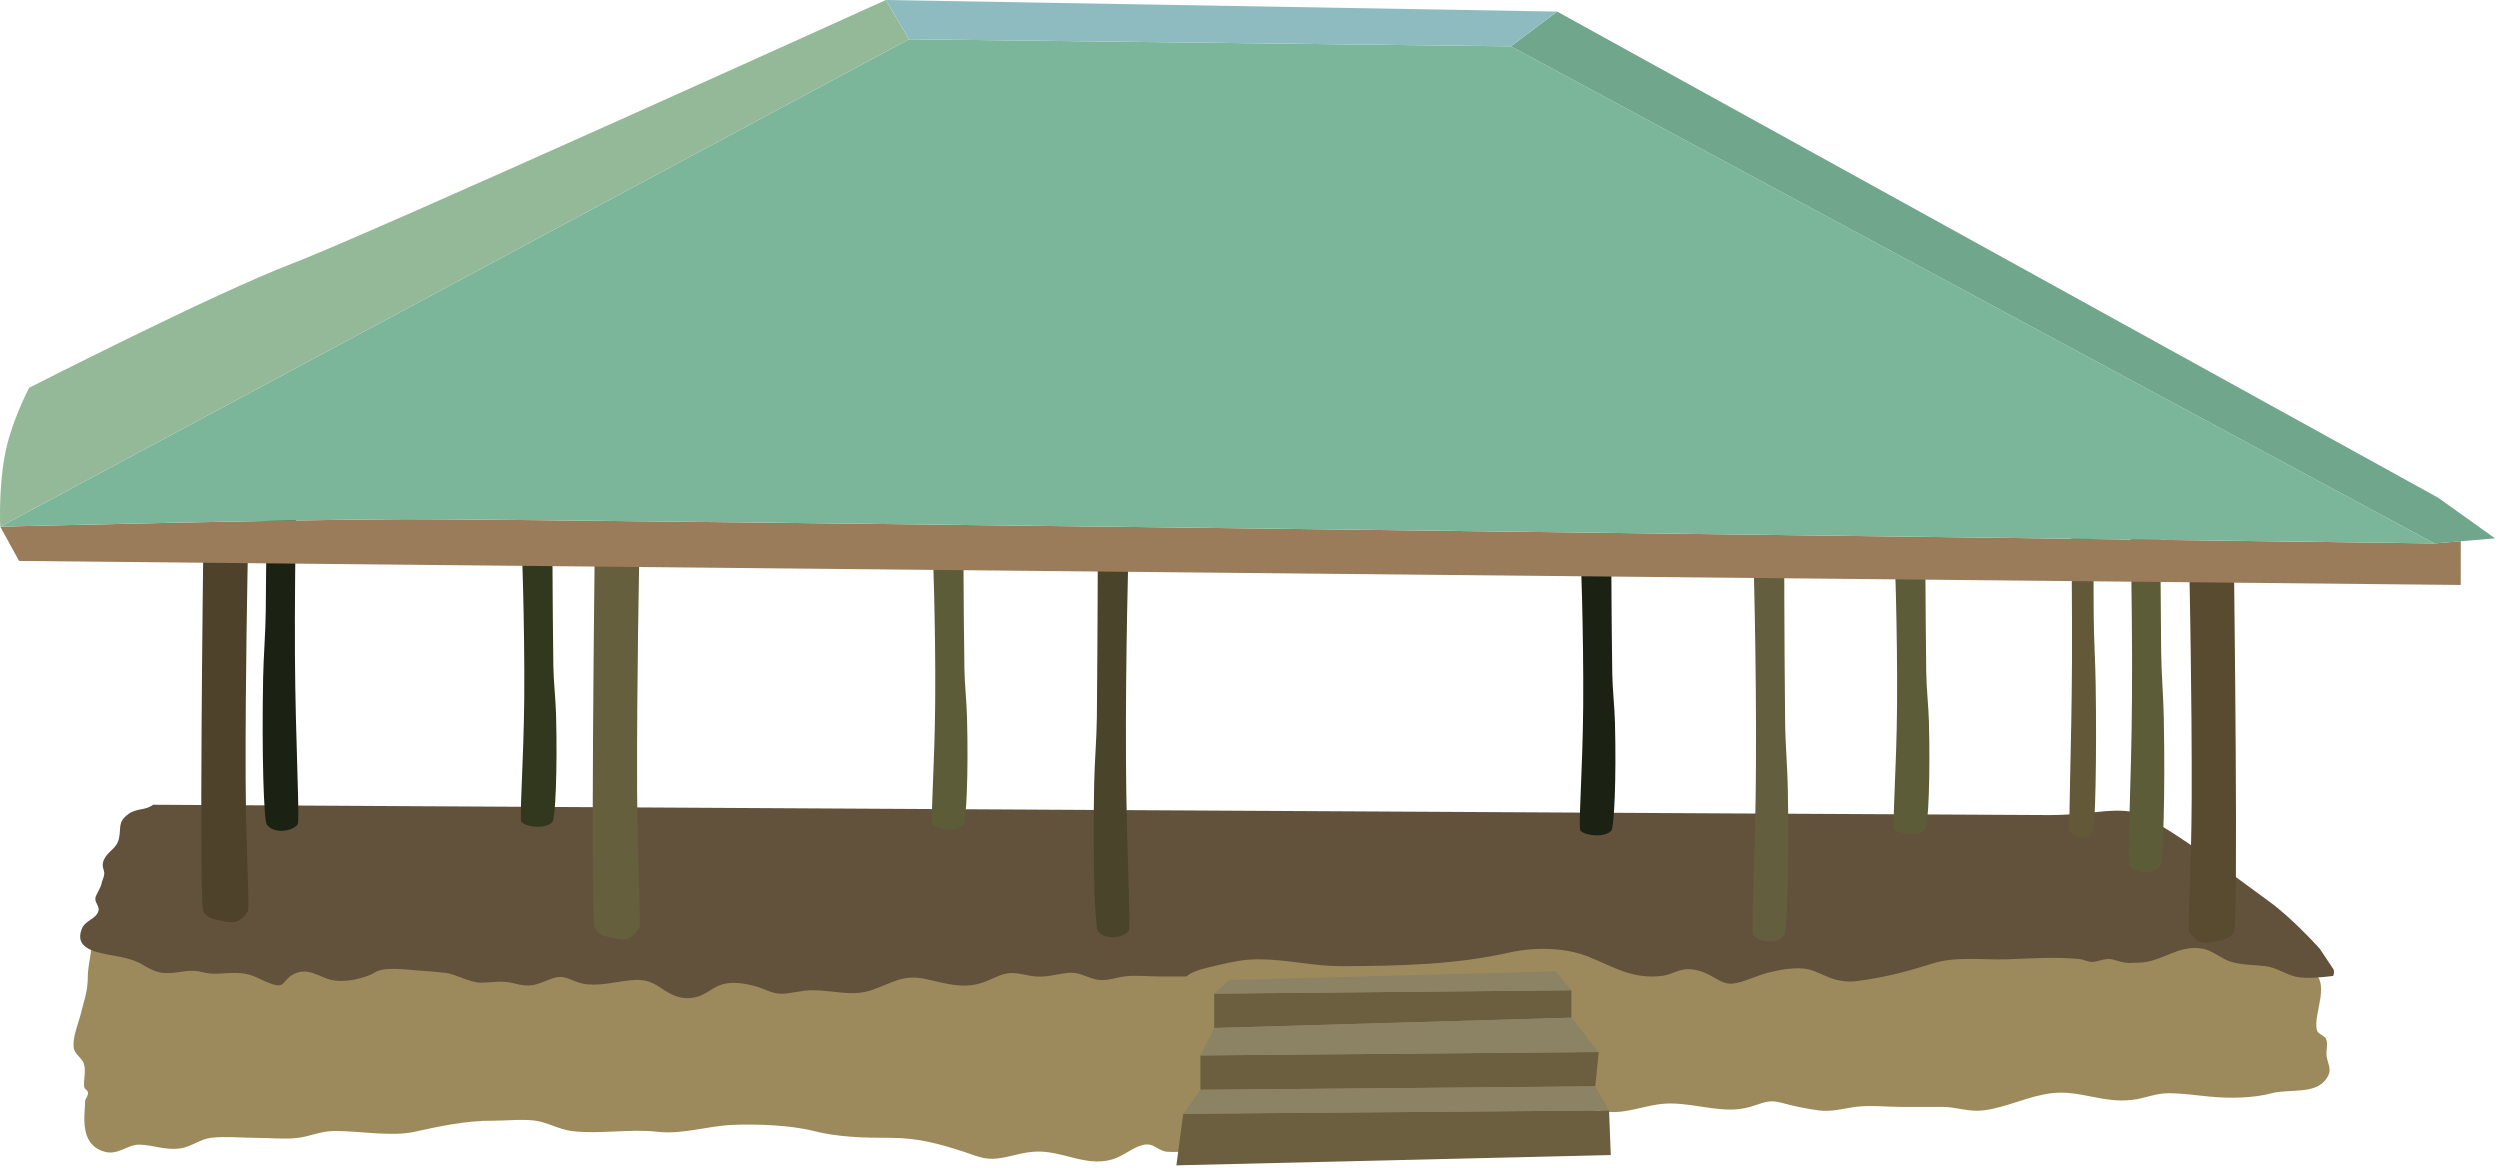 
        <svg xmlns:rdf="http://www.w3.org/1999/02/22-rdf-syntax-ns#" xmlns="http://www.w3.org/2000/svg" xmlns:cc="http://creativecommons.org/ns#" xmlns:xlink="http://www.w3.org/1999/xlink" xmlns:dc="http://purl.org/dc/elements/1.1/" x="0px" y="0px" width="501" height="234" viewBox="0 0 501 234" xml:space="preserve">
            <title>Fale 5 (Samoa)</title>
            <desc xmlns:ian_image_library="https://ian.umces.edu/media-library/">
                <ian_image_library:title>Fale 5 (Samoa)</ian_image_library:title>
                <ian_image_library:descr>Illustration of a fale.</ian_image_library:descr>
                <ian_image_library:scene>
                    <ian_image_library:contains>culture, development, Samoa, traditional, fale, architecture, home, house, building, meeting place</ian_image_library:contains>
                    <ian_image_library:when>2012-04-22</ian_image_library:when>
                </ian_image_library:scene>
            </desc>
            
<defs>
</defs>
<path fill="#9C8A5C" d="M320.389,222.522c5.295,1.264,9.187-1.424,14.457-1.385c5.48,0.045,10.717,2.188,15.852,0.686
	c2.561-0.725,3.663-1.568,6.311-0.83c2.473,0.689,4.887,1.166,7.428,1.529c2.701,0.359,5.207-0.441,7.534-0.719
	c2.881-0.365,6.072,0.02,8.973,0.02c2.755,0,5.504,0.023,8.269,0c2.963,0,5.305,1.059,8.263,0.699
	c4.746-0.598,9.051-2.92,13.738-3.453c5.47-0.643,10.095,1.977,15.832,1.375c2.793-0.268,4.736-1.375,7.588-1.365
	c3.017,0.029,5.417,0.428,8.264,0.689c3.983,0.389,8.754,0.291,12.373-0.689c3.502-0.914,8.627,0.291,10.838-2.775
	c1.462-2.02,0.369-2.787,0.136-4.766c-0.136-1.092,0.34-2.291-0.098-3.332c-0.262-0.641-1.573-0.98-1.797-1.641
	c-1.045-3.299,3.284-9.979-1.516-12.262l-27.521-10.318l-411.523,3.439l-5.514,0.689c0.362,2.094-0.688,5.131-0.678,7.568
	c0,3.012-0.772,4.887-1.414,7.529c-0.486,1.934-1.781,4.879-1.375,6.957c0.202,1.045,1.593,1.904,1.958,2.877
	c0.53,1.418-0.046,3.191,0.095,4.701c0.065,0.656,0.779,0.646,0.779,1.322c0,0.553-0.578,1.271-0.583,1.545
	c-0.021,1.271-0.196,2.652-0.158,3.973c0.078,2.916,1.001,5.393,4.132,6.238c2.667,0.699,4.513-1.457,6.864-1.438
	c2.701,0.033,5.315,1.203,8.317,0.742c2.079-0.326,3.964-1.869,6.136-2.123c2.895-0.32,6.043,0.02,8.962,0.02
	c2.706,0,5.602,0.316,8.273,0.02c2.662-0.301,4.552-1.398,7.559-1.398c5.271,0.02,11.338,1.176,15.973,0.154
	c5.009-1.098,10.192-2.238,15.682-2.215c2.691,0.01,5.62-0.34,8.292-0.033c2.443,0.268,4.868,1.793,7.535,2.113
	c5.591,0.674,11.474-0.486,17.056,0.135c5.246,0.594,9.803-1.16,15.303-1.379c4.57-0.186,11.362,0.053,15.851,1.176
	c5.087,1.301,10.114,1.428,15.788,1.428c5.354,0,9.677,1.215,14.452,2.76c2.376,0.758,4.11,1.715,6.884,1.369
	c2.657-0.33,4.805-1.242,7.573-1.369c5.679-0.281,10.717,3.576,16.347,1.195c1.904-0.787,4.275-2.857,6.379-2.613
	c1.122,0.115,2.011,1.193,3.415,1.418c1.021,0.137,3.391,0.02,3.449,0L320.389,222.522z"/>
<path fill="#62523B" d="M23.092,191.567c-4.129-0.703-8.198-1.52-6.726-5.361c0.702-1.822,2.779-1.939,3.344-3.582
	c0.321-0.961-0.682-1.656-0.604-2.598c0.068-0.719,1.076-2.045,1.239-2.959c0.148-0.758,0.459-1.123,0.544-1.865
	c0.112-0.875-0.707-1.535-0.048-2.953c0.823-1.74,2.499-2.143,2.966-4.082c0.556-2.34-0.333-3.322,1.877-4.998
	c1.661-1.268,3.413-0.686,4.991-1.898c0,0,371.619,2.068,379.863,2.068c8.253,0,11.702-1.375,16.507-0.689
	c4.838,0.689,22.734,14.457,27.534,17.896c4.824,3.439,10.333,9.619,10.333,9.619l2.749,4.139c0.117,0.457,0.073,0.863-0.092,1.271
	c-2.089,0.273-5.455,0.613-7.525,0.152c-2.117-0.502-3.77-1.842-6.159-2.123c-2.327-0.273-4.455-0.199-6.714-0.832
	c-1.797-0.5-3.74-2.248-5.625-2.627c-5.038-1.021-8.298,2.777-13.116,2.777c-1.535,0-1.385,0.15-2.721-0.039
	c-0.991-0.135-1.904-0.576-2.75-0.68c-1.248-0.141-2.773,0.578-3.629,0.568c-1.083-0.004-1.627-0.465-2.55-0.568
	c-4.955-0.49-9.939-0.115-14.486,0.039c-4.989,0.156-10.323-0.631-15.001,0.84c-4.527,1.42-8.468,2.521-13.268,3.25
	c-2.414,0.369-3.628,0.607-6.115,0c-1.876-0.471-3.653-1.65-5.505-2.068c-2.555-0.584-5.989,0.127-8.297,0.719
	c-1.953,0.52-4.931,1.943-6.859,2.133c-2.517,0.229-3.765-1.813-7.044-2.648c-3.303-0.844-4.673,0.738-6.884,1.061
	c-5.926,0.859-9.934-1.74-15.006-3.805c-4.741-1.908-10.939-1.938-15.808-0.84c-10.892,2.457-22.122,2.701-33.728,2.74
	c-5.538,0.018-10.722-1.352-16.522-1.381c-2.827-0.014-5.523,0.529-8.272,1.205c-1.929,0.477-5.019,1.039-6.185,2.234h-5.504
	c-2.239,0-4.678-0.281-6.884-0.014c-2.035,0.238-3.74,1.117-6.023,0.559c-1.963-0.5-3.279-1.545-5.664-1.234
	c-2.147,0.271-3.862,0.869-6.194,0.689c-2.137-0.18-3.91-1-6.038-0.539c-1.589,0.346-3.352,1.424-4.984,1.9
	c-3.852,1.121-7.049,0-10.857-0.816c-4.795-1.061-6.752,0.777-11.114,2.238c-3.877,1.297-7.661-0.043-11.747-0.02
	c-2.055,0-4.474,0.695-6.149,0.715c-1.968,0-3.542-1.078-5.407-1.555c-1.821-0.486-4.212-0.932-6.33-0.383
	c-2.006,0.514-3.439,2.18-5.499,2.617c-2.968,0.643-4.872-0.438-7.054-1.914c-2.264-1.539-3.861-1.754-6.728-1.398
	c-2.628,0.32-6.189,1.219-8.973,0.559c-2.561-0.584-3.444-2.002-6.325-0.879c-3.007,1.17-3.91,1.768-7.423,0.836
	c-2.478-0.643-4.426-0.088-6.689-0.117c-2.094-0.039-4.862-1.721-7.015-1.973c-2.677-0.307-5.022-0.398-7.612-0.65
	c-1.433-0.127-3.391-0.238-4.8,0c-1.525,0.262-1.7,0.738-2.943,1.199c-2.035,0.764-4.892,1.424-7.408,0.885
	c-2.249-0.48-4.645-2.58-7.413-1.254c-2.57,1.209-1.686,3.211-4.96,1.91c-2.803-1.08-3.551-2.041-6.889-2.061
	c-2.876-0.01-4.236,0.451-6.685-0.18c-2.881-0.738-4.906,0.422-7.758,0.18c-1.802-0.137-3.95-1.535-3.95-1.535
	S27.224,192.243,23.092,191.567z"/>
<polygon fill="#6B5F3F" points="322.804,231.466 322.454,222.522 237.121,223.202 235.746,233.536 "/>
<polygon fill="#6B5F3F" points="240.565,211.505 240.565,218.394 319.69,217.708 320.389,210.819 "/>
<polygon fill="#6B5F3F" points="243.324,199.122 243.324,206.007 314.9,203.94 314.9,198.446 "/>
<polygon fill="#8C8365" points="314.9,198.446 243.324,199.122 246.404,196.362 311.8,194.647 "/>
<polygon fill="#8C8365" points="237.121,223.202 240.565,218.394 319.69,217.708 322.454,222.522 "/>
<polygon fill="#8C8365" points="240.565,211.505 243.324,206.007 314.9,203.94 320.389,210.819 "/>
<path fill="#635E3D" d="M357.557,187.425c-1.399,1.963-5.154,1.398-6.203,0c-0.486-0.641,0.471-16.518,0.539-33.977
	c0.121-20.84-0.539-43.789-0.539-43.789h6.203c0,0,0,16.75,0.18,34.928c0.034,4.266,0.457,9.109,0.539,13.281
	C358.573,173.298,358.125,186.603,357.557,187.425z"/>
<path fill="#5D5C39" d="M432.908,173.487c-1.399,1.957-5.145,1.404-6.203,0c-0.472-0.641,0.446-16.512,0.549-33.98
	c0.121-20.836-0.549-43.777-0.549-43.777h6.203c0,0,0.02,16.746,0.189,34.916c0.044,4.26,0.457,9.113,0.529,13.281
	C433.928,159.356,433.486,172.677,432.908,173.487z"/>
<path fill="#5D5C39" d="M385.834,166.187c-1.394,1.451-5.145,1.02-6.198,0c-0.49-0.457,0.442-12.078,0.534-24.879
	c0.117-15.258-0.534-32.059-0.534-32.059h6.198c0,0,0.02,12.271,0.189,25.58c0.044,3.133,0.447,6.668,0.53,9.719
	C386.86,155.849,386.408,165.583,385.834,166.187z"/>
<path fill="#1B2213" d="M322.906,166.478c-1.395,1.443-5.13,1.029-6.188,0c-0.472-0.467,0.451-12.086,0.554-24.877
	c0.116-15.25-0.554-32.068-0.554-32.068h6.188c0,0,0,12.268,0.194,25.572c0.059,3.139,0.467,6.686,0.539,9.736
	C323.931,156.13,323.479,165.874,322.906,166.478z"/>
<path fill="#32381D" d="M110.708,164.743c-1.409,1.463-5.149,1.045-6.193,0c-0.486-0.451,0.437-12.072,0.544-24.863
	c0.116-15.258-0.544-32.07-0.544-32.07h6.193c0,0,0.005,12.279,0.185,25.576c0.039,3.133,0.452,6.684,0.539,9.734
	C111.734,154.405,111.282,164.165,110.708,164.743z"/>
<path fill="#5D5C39" d="M193.074,165.325c-1.394,1.443-5.14,1.045-6.198,0c-0.462-0.461,0.457-12.09,0.539-24.877
	c0.121-15.254-0.539-32.063-0.539-32.063h6.198c0,0,0,12.277,0.194,25.572c0.044,3.129,0.447,6.689,0.521,9.73
	C194.094,154.983,193.647,164.743,193.074,165.325z"/>
<path fill="#635938" d="M419.427,166.517c-1.04,1.973-3.833,1.404-4.615,0c-0.359-0.643,0.335-16.518,0.413-33.977
	c0.073-20.838-0.413-43.787-0.413-43.787h4.615c0,0,0.02,16.754,0.155,34.924c0.034,4.277,0.33,9.111,0.389,13.293
	C420.209,152.39,419.87,165.71,419.427,166.517z"/>
<path fill="#584B30" d="M447.705,186.735c-0.894,1.418-1.739,1.529-4.396,2.068c-2.657,0.529-3.585-0.641-4.547-2.068
	c-0.408-0.594,0.394-12.35,0.452-26.555c0.073-20.285-0.452-45.018-0.452-45.018h8.943
	C447.705,115.163,448.589,185.325,447.705,186.735z"/>
<path fill="#1B2213" d="M53.458,165.224c1.404,1.973,5.145,1.404,6.188,0c0.491-0.641-0.446-16.516-0.539-33.977
	c-0.111-20.834,0.539-43.781,0.539-43.781h-6.188c0,0-0.005,16.756-0.199,34.922c-0.039,4.266-0.442,9.123-0.524,13.281
	C52.433,151.097,52.875,164.417,53.458,165.224z"/>
<path fill="#4A442A" d="M220.001,186.569c1.398,1.953,5.14,1.389,6.193,0c0.472-0.641-0.461-16.525-0.544-34
	c-0.126-20.82,0.544-43.771,0.544-43.771h-6.193c0,0-0.02,16.756-0.189,34.92c-0.039,4.27-0.467,9.129-0.539,13.291
	C218.971,172.429,219.433,185.769,220.001,186.569z"/>
<path fill="#4E422B" d="M40.726,182.604c0.87,1.42,1.729,1.545,4.387,2.07c2.652,0.535,3.604-0.65,4.562-2.07
	c0.398-0.576-0.394-12.338-0.447-26.572c-0.078-20.246,0.447-45.002,0.447-45.002h-8.948
	C40.726,111.03,39.847,181.196,40.726,182.604z"/>
<path fill="#655F3D" d="M119.171,185.958c0.889,1.467,1.743,1.588,4.401,2.146c2.643,0.564,3.585-0.67,4.547-2.146
	c0.402-0.613-0.384-12.855-0.442-27.691c-0.083-21.107,0.442-46.885,0.442-46.885h-8.948
	C119.171,111.382,118.296,184.485,119.171,185.958z"/>
<path fill="#9A7B5A" d="M3.823,112.413l-3.772-6.869c0,0,56.075-1.387,80.85-1.498c24.78-0.117,406.954,4.857,406.954,4.857
	l5.29-0.449l-0.019,8.771L3.823,112.413z"/>
<path fill="#7BB69A" d="M0.051,105.544L182.159,7.865L302.78,9.286l185.075,99.618c0,0-382.174-4.975-406.954-4.857
	C56.125,104.157,0.051,105.544,0.051,105.544z"/>
<path fill="#93B998" d="M5.851,77.705c0,0-3.799,7.097-4.979,14.025c-1.178,6.91-0.821,13.814-0.821,13.814L182.159,7.865L177.524,0
	c0,0-103.604,46.971-119.037,52.846C43.048,58.729,5.851,77.705,5.851,77.705z"/>
<polygon fill="#70A68C" points="312.053,2.322 488.593,99.737 500,107.884 487.855,108.903 302.78,9.286 "/>
<polygon fill="#8EBBBF" points="177.524,0 182.159,7.865 302.78,9.286 312.053,2.322 "/>
</svg>
